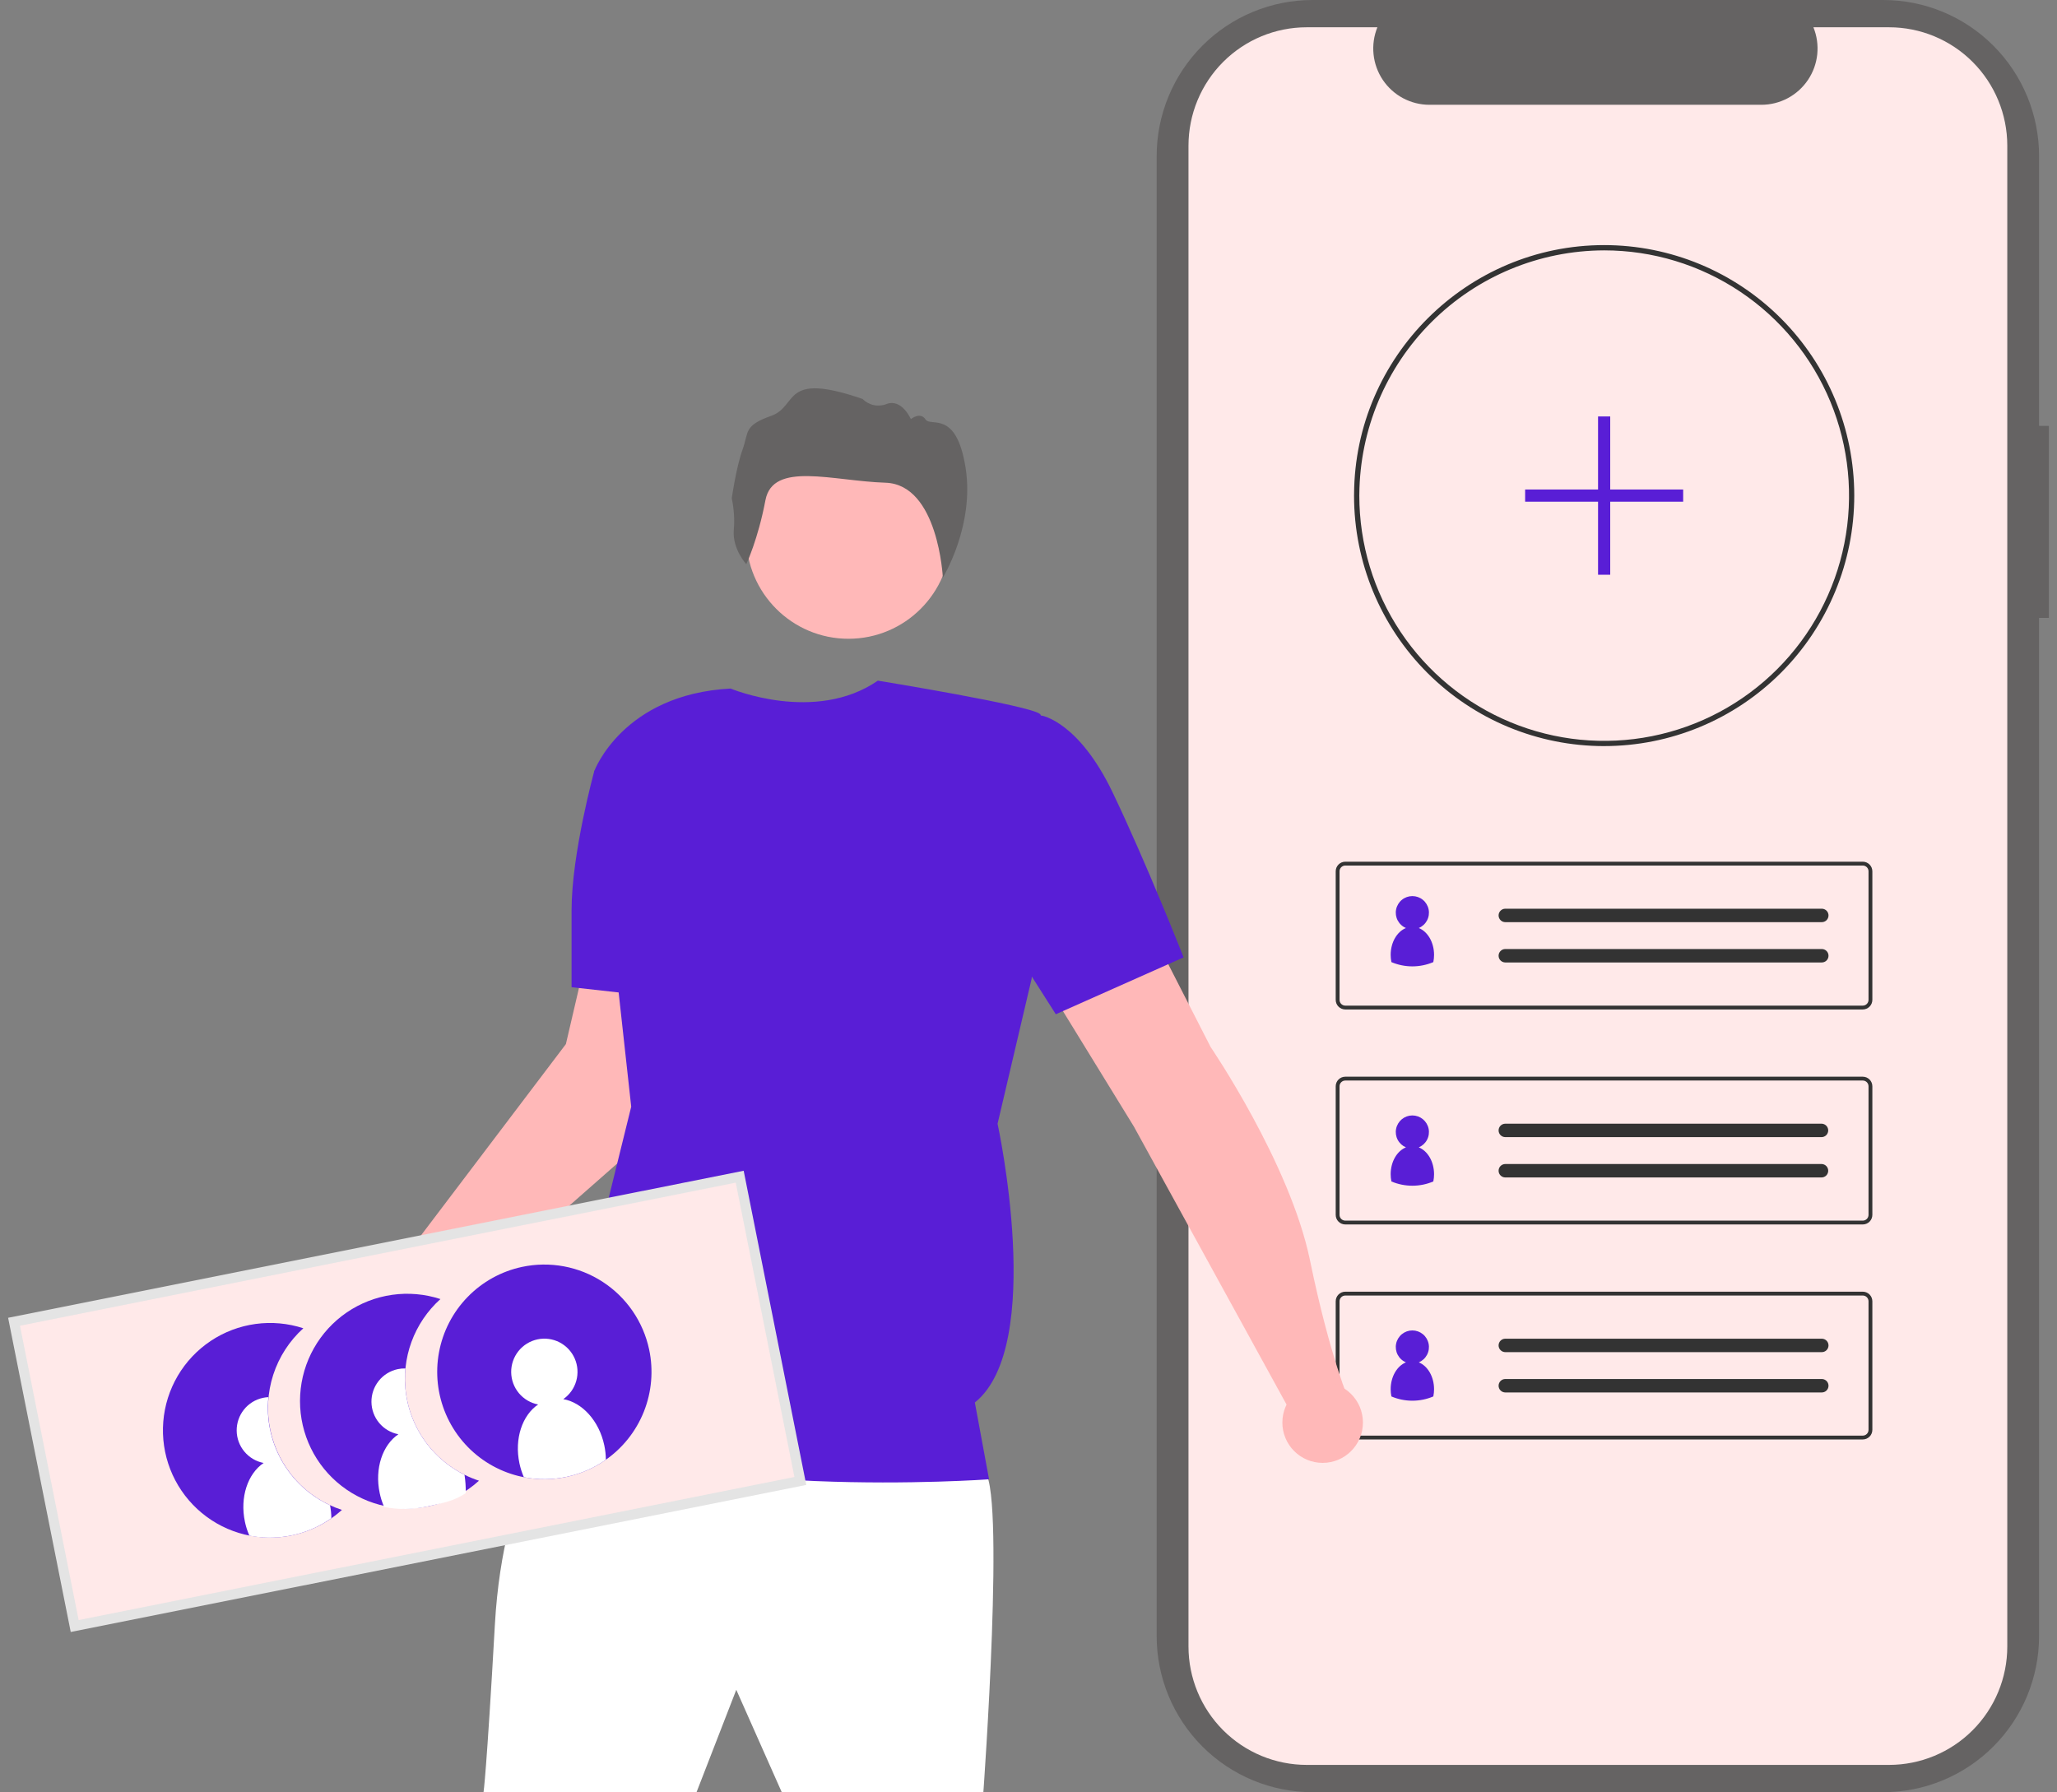 <svg width="202" height="176" viewBox="0 0 202 176" fill="none" xmlns="http://www.w3.org/2000/svg">
<rect x="0" y="0" width="202" height="176" fill="#808080" stroke="none"/>
<g clip-path="url(#clip0_6853_4043)">
<path d="M201.204 41.824H200.24V15.332C200.24 11.266 198.627 7.366 195.756 4.491C192.886 1.615 188.992 2.00005e-09 184.932 2.00004e-09H128.894C126.884 -3.25186e-05 124.893 0.397 123.036 1.167C121.179 1.938 119.491 3.067 118.07 4.491C116.648 5.914 115.521 7.605 114.751 9.465C113.982 11.325 113.586 13.319 113.586 15.332V160.667C113.586 164.734 115.199 168.634 118.07 171.509C120.94 174.385 124.834 176 128.894 176H184.931C188.991 176 192.885 174.385 195.756 171.509C198.627 168.634 200.239 164.734 200.239 160.667V60.681H201.204L201.204 41.824Z" fill="#656363"/>
<path d="M197.118 14.306V161.694C197.118 164.777 195.895 167.734 193.719 169.914C191.542 172.094 188.59 173.32 185.512 173.321H128.325C125.245 173.321 122.292 172.097 120.114 169.916C117.936 167.736 116.712 164.778 116.711 161.694V14.306C116.712 11.221 117.936 8.264 120.114 6.083C122.292 3.903 125.245 2.678 128.324 2.679H135.261C134.921 3.518 134.791 4.428 134.884 5.329C134.977 6.23 135.289 7.094 135.793 7.846C136.298 8.597 136.978 9.214 137.776 9.64C138.574 10.066 139.464 10.29 140.368 10.291H172.972C173.876 10.29 174.766 10.066 175.564 9.64C176.362 9.214 177.043 8.597 177.547 7.846C178.052 7.094 178.364 6.23 178.457 5.329C178.549 4.428 178.42 3.518 178.079 2.679H185.51C188.588 2.679 191.54 3.904 193.717 6.084C195.894 8.264 197.117 11.22 197.118 14.303V14.306Z" fill="#FFE9E9"/>
<path d="M157.529 73.27C151.018 73.272 144.773 70.684 140.167 66.075C135.561 61.465 132.972 55.212 132.969 48.691V48.669C132.969 48.618 132.969 48.563 132.972 48.512C133.046 35.04 144.064 24.07 157.529 24.07C164.043 24.07 170.29 26.661 174.896 31.274C179.503 35.887 182.091 42.144 182.091 48.668C182.091 55.193 179.504 61.45 174.898 66.063C170.293 70.677 164.046 73.269 157.532 73.269H157.529V73.27ZM157.529 24.587C151.181 24.602 145.096 27.124 140.594 31.607C136.093 36.09 133.54 42.171 133.489 48.529C133.486 48.583 133.486 48.627 133.486 48.669C133.486 53.433 134.895 58.09 137.537 62.051C140.179 66.012 143.934 69.099 148.328 70.923C152.721 72.746 157.556 73.224 162.221 72.295C166.886 71.366 171.171 69.073 174.534 65.705C177.897 62.337 180.188 58.046 181.116 53.374C182.045 48.702 181.569 43.859 179.75 39.458C177.93 35.057 174.849 31.295 170.895 28.648C166.941 26.001 162.292 24.588 157.536 24.587H157.529Z" fill="#333333"/>
<path d="M182.927 99.134H132.109C131.859 99.133 131.62 99.034 131.444 98.857C131.267 98.681 131.168 98.441 131.168 98.191V85.566C131.168 85.316 131.268 85.076 131.444 84.9C131.62 84.723 131.859 84.623 132.109 84.623H182.927C183.176 84.623 183.415 84.723 183.592 84.9C183.768 85.076 183.867 85.316 183.868 85.566V98.191C183.867 98.441 183.768 98.681 183.592 98.858C183.415 99.034 183.176 99.134 182.927 99.134V99.134ZM132.109 85C131.959 85 131.816 85.06 131.71 85.166C131.604 85.272 131.544 85.416 131.544 85.566V98.191C131.544 98.341 131.604 98.485 131.71 98.591C131.816 98.697 131.959 98.757 132.109 98.757H182.927C183.076 98.757 183.22 98.697 183.326 98.591C183.432 98.485 183.491 98.341 183.491 98.191V85.566C183.491 85.416 183.432 85.272 183.326 85.166C183.22 85.06 183.076 85 182.927 85H132.109Z" fill="#333333"/>
<path d="M147.823 89.239C147.648 89.239 147.481 89.309 147.357 89.433C147.233 89.556 147.164 89.724 147.164 89.899C147.164 90.074 147.233 90.242 147.357 90.366C147.481 90.489 147.648 90.559 147.823 90.559H178.878C178.964 90.562 179.051 90.549 179.132 90.518C179.213 90.488 179.287 90.443 179.351 90.384C179.414 90.325 179.466 90.254 179.502 90.175C179.538 90.096 179.558 90.011 179.562 89.925C179.565 89.838 179.551 89.752 179.521 89.67C179.491 89.589 179.445 89.515 179.387 89.451C179.328 89.387 179.257 89.336 179.178 89.3C179.1 89.264 179.015 89.243 178.928 89.24C178.919 89.24 178.909 89.24 178.899 89.24H147.823V89.239Z" fill="#333333"/>
<path d="M147.823 93.198C147.648 93.198 147.481 93.267 147.357 93.391C147.233 93.515 147.164 93.683 147.164 93.858C147.164 94.033 147.233 94.201 147.357 94.324C147.481 94.448 147.648 94.518 147.823 94.518H178.878C178.964 94.521 179.051 94.507 179.132 94.477C179.213 94.447 179.287 94.401 179.351 94.342C179.414 94.284 179.466 94.213 179.502 94.134C179.538 94.055 179.558 93.97 179.562 93.883C179.565 93.797 179.551 93.71 179.521 93.629C179.491 93.548 179.445 93.473 179.387 93.41C179.328 93.346 179.257 93.295 179.178 93.259C179.1 93.222 179.015 93.202 178.928 93.199C178.919 93.198 178.909 93.198 178.899 93.198H147.823V93.198Z" fill="#333333"/>
<path d="M182.927 120.247H132.109C131.859 120.247 131.62 120.148 131.444 119.971C131.267 119.794 131.168 119.555 131.168 119.305V106.679C131.168 106.429 131.268 106.19 131.444 106.013C131.62 105.836 131.859 105.737 132.109 105.737H182.927C183.176 105.737 183.415 105.836 183.592 106.013C183.768 106.19 183.867 106.429 183.868 106.679V119.305C183.867 119.555 183.768 119.794 183.592 119.971C183.415 120.148 183.176 120.247 182.927 120.247ZM132.109 106.114C131.959 106.114 131.816 106.173 131.71 106.279C131.604 106.385 131.544 106.529 131.544 106.679V119.305C131.544 119.455 131.604 119.599 131.71 119.705C131.816 119.811 131.959 119.871 132.109 119.871H182.927C183.076 119.871 183.22 119.811 183.326 119.705C183.432 119.599 183.491 119.455 183.491 119.305V106.679C183.491 106.529 183.432 106.385 183.326 106.279C183.22 106.173 183.076 106.114 182.927 106.114H132.109Z" fill="#333333"/>
<path d="M147.823 110.352C147.648 110.352 147.481 110.421 147.357 110.545C147.233 110.669 147.164 110.837 147.164 111.012C147.164 111.187 147.233 111.355 147.357 111.478C147.481 111.602 147.648 111.672 147.823 111.672H178.878C179.05 111.671 179.215 111.602 179.338 111.481C179.46 111.359 179.53 111.195 179.533 111.022C179.536 110.85 179.471 110.683 179.353 110.558C179.234 110.433 179.071 110.359 178.899 110.352H147.823V110.352Z" fill="#333333"/>
<path d="M147.823 114.312C147.648 114.312 147.481 114.381 147.357 114.505C147.233 114.629 147.164 114.797 147.164 114.972C147.164 115.147 147.233 115.314 147.357 115.438C147.481 115.562 147.648 115.631 147.823 115.631H178.878C179.05 115.63 179.215 115.562 179.338 115.441C179.46 115.319 179.53 115.155 179.533 114.982C179.536 114.81 179.471 114.643 179.353 114.518C179.234 114.392 179.071 114.319 178.899 114.312H147.823V114.312Z" fill="#333333"/>
<path d="M182.927 141.36H132.109C131.859 141.36 131.62 141.261 131.444 141.084C131.267 140.907 131.168 140.668 131.168 140.418V127.792C131.168 127.543 131.268 127.303 131.444 127.126C131.62 126.95 131.859 126.85 132.109 126.85H182.927C183.176 126.85 183.415 126.95 183.592 127.126C183.768 127.303 183.867 127.543 183.868 127.792V140.418C183.867 140.668 183.768 140.908 183.592 141.084C183.415 141.261 183.176 141.36 182.927 141.361V141.36ZM132.109 127.227C131.959 127.227 131.816 127.287 131.71 127.393C131.604 127.499 131.544 127.642 131.544 127.792V140.418C131.544 140.568 131.604 140.712 131.71 140.818C131.816 140.924 131.959 140.984 132.109 140.984H182.927C183.076 140.984 183.22 140.924 183.326 140.818C183.432 140.712 183.491 140.568 183.491 140.418V127.792C183.491 127.642 183.432 127.499 183.326 127.393C183.22 127.287 183.076 127.227 182.927 127.227H132.109Z" fill="#333333"/>
<path d="M147.823 131.466C147.648 131.466 147.481 131.535 147.357 131.659C147.233 131.783 147.164 131.951 147.164 132.126C147.164 132.301 147.233 132.469 147.357 132.592C147.481 132.716 147.648 132.786 147.823 132.786H178.878C178.964 132.789 179.051 132.775 179.132 132.745C179.213 132.715 179.287 132.669 179.351 132.61C179.414 132.551 179.466 132.481 179.502 132.402C179.538 132.323 179.558 132.238 179.562 132.151C179.565 132.065 179.551 131.978 179.521 131.897C179.491 131.816 179.445 131.741 179.387 131.678C179.328 131.614 179.257 131.563 179.178 131.527C179.1 131.49 179.015 131.47 178.928 131.467C178.919 131.466 178.909 131.466 178.899 131.466H147.823V131.466Z" fill="#333333"/>
<path d="M147.823 135.425C147.648 135.425 147.481 135.494 147.357 135.618C147.233 135.742 147.164 135.91 147.164 136.085C147.164 136.26 147.233 136.428 147.357 136.551C147.481 136.675 147.648 136.745 147.823 136.745H178.878C178.964 136.748 179.051 136.734 179.132 136.704C179.213 136.674 179.287 136.628 179.351 136.569C179.414 136.51 179.466 136.44 179.502 136.361C179.538 136.282 179.558 136.197 179.562 136.11C179.565 136.024 179.551 135.937 179.521 135.856C179.491 135.775 179.445 135.7 179.387 135.637C179.328 135.573 179.257 135.522 179.178 135.486C179.1 135.449 179.015 135.429 178.928 135.426C178.919 135.425 178.909 135.425 178.899 135.425H147.823V135.425Z" fill="#333333"/>
<path d="M165.289 48.072H158.126V40.898H156.932V48.072H149.77V49.268H156.932V56.442H158.126V49.268H165.289V48.072Z" fill="#591ED6"/>
<path d="M55.293 138.29C55.293 138.29 49.437 144.715 48.6 159.519C47.763 174.324 47.484 176 47.484 176H68.401L72.304 165.945L76.767 175.999H96.568C96.568 175.999 98.799 145.272 96.568 144.434C94.337 143.596 55.293 138.29 55.293 138.29Z" fill="white"/>
<path d="M83.321 62.73C88.866 62.73 93.361 58.228 93.361 52.674C93.361 47.121 88.866 42.618 83.321 42.618C77.776 42.618 73.281 47.121 73.281 52.674C73.281 58.228 77.776 62.73 83.321 62.73Z" fill="#FFB8B8"/>
<path d="M126.69 138.57L111.351 110.637L102.426 96.112L113.024 91.362L118.881 102.815C118.881 102.815 126.69 114.268 128.642 123.766C130.594 133.263 132.546 137.732 132.546 137.732L126.69 138.57Z" fill="#FFB8B8"/>
<path d="M42.184 130.469L65.053 110.357L63.938 94.155H57.524L55.571 102.535L37.164 126.837L42.184 130.469Z" fill="#FFB8B8"/>
<path d="M71.747 67.619C71.747 67.619 80.03 71.097 86.207 66.844C86.207 66.844 101.309 69.296 102.146 70.133C102.982 70.971 101.309 96.111 101.309 96.111L97.963 110.357C97.963 110.357 102.704 132.145 95.732 137.732L97.126 145.274C97.126 145.274 66.17 147.509 53.898 139.967L56.129 132.424L61.986 108.681L58.36 75.72C58.36 75.72 61.148 68.178 71.747 67.619Z" fill="#591ED6"/>
<path d="M95.036 71.39L102.287 70.273C102.287 70.273 105.913 70.832 109.26 77.816C112.606 84.799 116.232 94.017 116.232 94.017L103.682 99.603L93.363 83.402L95.036 71.39Z" fill="#591ED6"/>
<path d="M60.033 74.323L58.36 75.72C58.36 75.72 56.129 83.82 56.129 89.407V96.949L66.169 98.067L60.033 74.323Z" fill="#591ED6"/>
<path d="M73.285 55.404C73.285 55.404 71.92 53.927 72.058 52.079C72.15 51.028 72.082 49.969 71.859 48.938C71.859 48.938 72.287 45.914 72.917 44.16C73.548 42.407 73.016 41.797 75.728 40.84C78.439 39.883 76.713 36.422 84.706 39.181C85.01 39.488 85.398 39.699 85.821 39.785C86.245 39.872 86.684 39.831 87.084 39.668C88.56 39.127 89.449 41.158 89.449 41.158C89.449 41.158 90.37 40.401 90.886 41.188C91.403 41.974 93.901 40.182 94.817 45.903C95.734 51.624 92.589 56.726 92.589 56.726C92.589 56.726 92.147 47.571 86.956 47.405C81.765 47.239 75.895 45.269 75.166 49.125C74.438 52.98 73.285 55.404 73.285 55.404Z" fill="#656363"/>
<path d="M38.526 134.747C40.916 134.747 42.853 132.807 42.853 130.413C42.853 128.02 40.916 126.08 38.526 126.08C36.136 126.08 34.199 128.02 34.199 130.413C34.199 132.807 36.136 134.747 38.526 134.747Z" fill="#FFB8B8"/>
<path d="M7.334 159.683L78.594 145.436L72.638 115.556L1.379 129.803L7.334 159.683Z" fill="#FFE9E9"/>
<path d="M79.178 145.826L6.946 160.269L0.797 129.413L73.029 114.971L79.178 145.826ZM7.725 159.1L78.012 145.047L72.251 116.14L1.963 130.193L7.725 159.1Z" fill="#E4E4E4"/>
<path d="M30.568 150.186L30.538 150.198C30.306 150.294 30.071 150.385 29.829 150.464C29.747 150.492 29.663 150.517 29.581 150.542C29.5 150.567 29.415 150.593 29.331 150.616C29.193 150.656 29.052 150.691 28.91 150.723C28.85 150.739 28.786 150.753 28.725 150.766L28.688 150.773C28.612 150.79 28.536 150.806 28.46 150.819L28.262 150.854C28.225 150.862 28.189 150.867 28.153 150.872C26.582 151.119 24.975 151.006 23.453 150.541C21.932 150.077 20.535 149.272 19.369 148.189C18.202 147.106 17.296 145.772 16.718 144.288C16.141 142.803 15.907 141.207 16.034 139.619C16.161 138.03 16.646 136.492 17.452 135.118C18.258 133.745 19.365 132.573 20.689 131.689C22.013 130.806 23.519 130.235 25.095 130.019C26.671 129.803 28.276 129.948 29.788 130.442C28.419 131.68 27.4 133.257 26.831 135.014C26.263 136.772 26.166 138.648 26.549 140.455C26.933 142.261 27.784 143.935 29.017 145.309C30.25 146.682 31.822 147.707 33.576 148.28C32.689 149.083 31.672 149.728 30.568 150.187L30.568 150.186Z" fill="#591ED6"/>
<path d="M45.612 144.826C46.072 145.057 46.548 145.253 47.037 145.412C45.668 146.655 43.994 147.513 42.186 147.898L42.054 147.926C40.476 148.243 38.846 148.194 37.29 147.781C35.734 147.368 34.294 146.604 33.079 145.546C31.864 144.488 30.908 143.165 30.284 141.679C29.66 140.193 29.385 138.583 29.479 136.974C29.574 135.365 30.035 133.798 30.829 132.396C31.623 130.993 32.727 129.792 34.057 128.884C35.388 127.976 36.908 127.386 38.502 127.159C40.095 126.932 41.719 127.074 43.25 127.574C41.974 128.723 40.998 130.166 40.408 131.779C39.818 133.392 39.632 135.125 39.864 136.827C40.098 138.529 40.743 140.148 41.745 141.543C42.747 142.937 44.074 144.064 45.612 144.826L45.612 144.826Z" fill="#591ED6"/>
<path d="M63.748 132.531C64.181 134.57 64 136.692 63.229 138.628C62.458 140.564 61.132 142.227 59.416 143.408C57.702 144.589 55.676 145.234 53.595 145.262C51.514 145.289 49.471 144.698 47.726 143.563C45.98 142.428 44.61 140.8 43.789 138.885C42.967 136.97 42.731 134.854 43.11 132.804C43.489 130.755 44.466 128.864 45.918 127.371C47.37 125.877 49.231 124.849 51.267 124.415C52.618 124.127 54.013 124.109 55.372 124.361C56.731 124.613 58.026 125.131 59.185 125.884C60.344 126.638 61.344 127.613 62.127 128.753C62.909 129.894 63.46 131.178 63.748 132.531Z" fill="#591ED6"/>
<path d="M59.342 141.936C59.441 142.402 59.493 142.878 59.497 143.355C58.338 144.167 57.028 144.737 55.645 145.032C54.262 145.327 52.833 145.34 51.445 145.07C51.255 144.633 51.109 144.177 51.01 143.71C50.495 141.286 51.293 138.973 52.846 137.927C52.107 137.786 51.44 137.393 50.957 136.816C50.475 136.238 50.207 135.511 50.199 134.758C50.191 134.004 50.444 133.272 50.914 132.684C51.384 132.096 52.043 131.689 52.779 131.533C53.514 131.376 54.281 131.479 54.949 131.824C55.617 132.17 56.146 132.736 56.445 133.427C56.743 134.118 56.794 134.892 56.588 135.616C56.383 136.341 55.933 136.971 55.316 137.401C57.159 137.724 58.827 139.511 59.342 141.936Z" fill="white"/>
<path d="M45.612 144.827L45.619 144.859C45.708 145.445 45.748 146.037 45.739 146.629C44.649 147.395 43.431 147.616 42.055 147.927L41.922 147.955C40.539 148.251 39.111 148.264 37.722 147.993C37.704 147.953 37.687 147.912 37.673 147.87C37.506 147.471 37.377 147.057 37.288 146.633C36.773 144.209 37.571 141.896 39.123 140.85C38.385 140.709 37.717 140.317 37.235 139.739C36.752 139.161 36.485 138.434 36.477 137.681C36.469 136.928 36.721 136.195 37.192 135.607C37.662 135.02 38.321 134.613 39.056 134.456C39.306 134.403 39.56 134.379 39.815 134.387C39.611 136.511 40.057 138.646 41.092 140.511C42.127 142.375 43.704 143.88 45.613 144.827L45.612 144.827Z" fill="white"/>
<path d="M32.41 147.821C32.494 148.241 32.537 148.668 32.54 149.096C31.707 149.681 30.794 150.142 29.829 150.464C29.747 150.491 29.663 150.517 29.581 150.542C29.5 150.566 29.415 150.593 29.331 150.616C29.193 150.655 29.052 150.69 28.91 150.723C28.881 150.732 28.85 150.739 28.82 150.745L28.688 150.773C28.612 150.789 28.536 150.805 28.46 150.819L28.262 150.854C28.225 150.861 28.189 150.867 28.153 150.872C26.938 151.068 25.697 151.048 24.488 150.811C24.485 150.806 24.483 150.8 24.482 150.794C24.465 150.76 24.451 150.725 24.439 150.688C24.271 150.289 24.142 149.875 24.053 149.452C23.539 147.027 24.337 144.715 25.889 143.669C25.15 143.528 24.483 143.135 24.001 142.557C23.518 141.979 23.25 141.252 23.242 140.499C23.235 139.746 23.487 139.013 23.957 138.426C24.427 137.838 25.086 137.431 25.822 137.275C25.998 137.237 26.178 137.214 26.358 137.206C26.139 139.386 26.604 141.581 27.689 143.483C28.774 145.386 30.424 146.902 32.41 147.82L32.41 147.821Z" fill="white"/>
<path d="M140.826 93.772C140.826 94.011 140.802 94.249 140.754 94.483C140.103 94.759 139.403 94.902 138.696 94.902C137.989 94.902 137.289 94.759 136.638 94.483C136.59 94.249 136.566 94.011 136.566 93.772C136.566 92.533 137.197 91.485 138.065 91.135C137.718 90.989 137.433 90.727 137.257 90.394C137.081 90.061 137.025 89.678 137.1 89.308C137.174 88.939 137.374 88.607 137.665 88.369C137.956 88.13 138.32 88 138.696 88C139.072 88 139.437 88.13 139.728 88.369C140.019 88.607 140.218 88.939 140.292 89.308C140.367 89.678 140.311 90.061 140.135 90.394C139.96 90.727 139.674 90.989 139.327 91.135C140.196 91.485 140.826 92.533 140.826 93.772Z" fill="#591ED6"/>
<path d="M140.826 115.314C140.826 115.552 140.802 115.79 140.754 116.024C140.103 116.301 139.403 116.443 138.696 116.443C137.989 116.443 137.289 116.301 136.638 116.024C136.59 115.79 136.566 115.552 136.566 115.314C136.566 114.074 137.197 113.026 138.065 112.676C137.718 112.53 137.433 112.268 137.257 111.936C137.081 111.603 137.025 111.219 137.1 110.85C137.174 110.481 137.374 110.149 137.665 109.91C137.956 109.672 138.32 109.541 138.696 109.541C139.072 109.541 139.437 109.672 139.728 109.91C140.019 110.149 140.218 110.481 140.292 110.85C140.367 111.219 140.311 111.603 140.135 111.936C139.96 112.268 139.674 112.53 139.327 112.676C140.196 113.026 140.826 114.074 140.826 115.314Z" fill="#591ED6"/>
<path d="M140.826 136.427C140.826 136.665 140.802 136.903 140.754 137.137C140.103 137.413 139.403 137.556 138.696 137.556C137.989 137.556 137.289 137.413 136.638 137.137C136.59 136.903 136.566 136.665 136.566 136.427C136.566 135.187 137.197 134.139 138.065 133.789C137.718 133.643 137.433 133.381 137.257 133.048C137.081 132.716 137.025 132.332 137.1 131.963C137.174 131.594 137.374 131.262 137.665 131.023C137.956 130.785 138.32 130.654 138.696 130.654C139.072 130.654 139.437 130.785 139.728 131.023C140.019 131.262 140.218 131.594 140.292 131.963C140.367 132.332 140.311 132.716 140.135 133.048C139.96 133.381 139.674 133.643 139.327 133.789C140.196 134.139 140.826 135.187 140.826 136.427Z" fill="#591ED6"/>
<path d="M129.886 143.662C132.07 143.662 133.842 141.888 133.842 139.7C133.842 137.512 132.07 135.738 129.886 135.738C127.701 135.738 125.93 137.512 125.93 139.7C125.93 141.888 127.701 143.662 129.886 143.662Z" fill="#FFB8B8"/>
</g>
<defs>
<clipPath id="clip0_6853_4043">
<rect width="200.409" height="176" fill="white" transform="translate(0.797)"/>
</clipPath>
</defs>
</svg>
